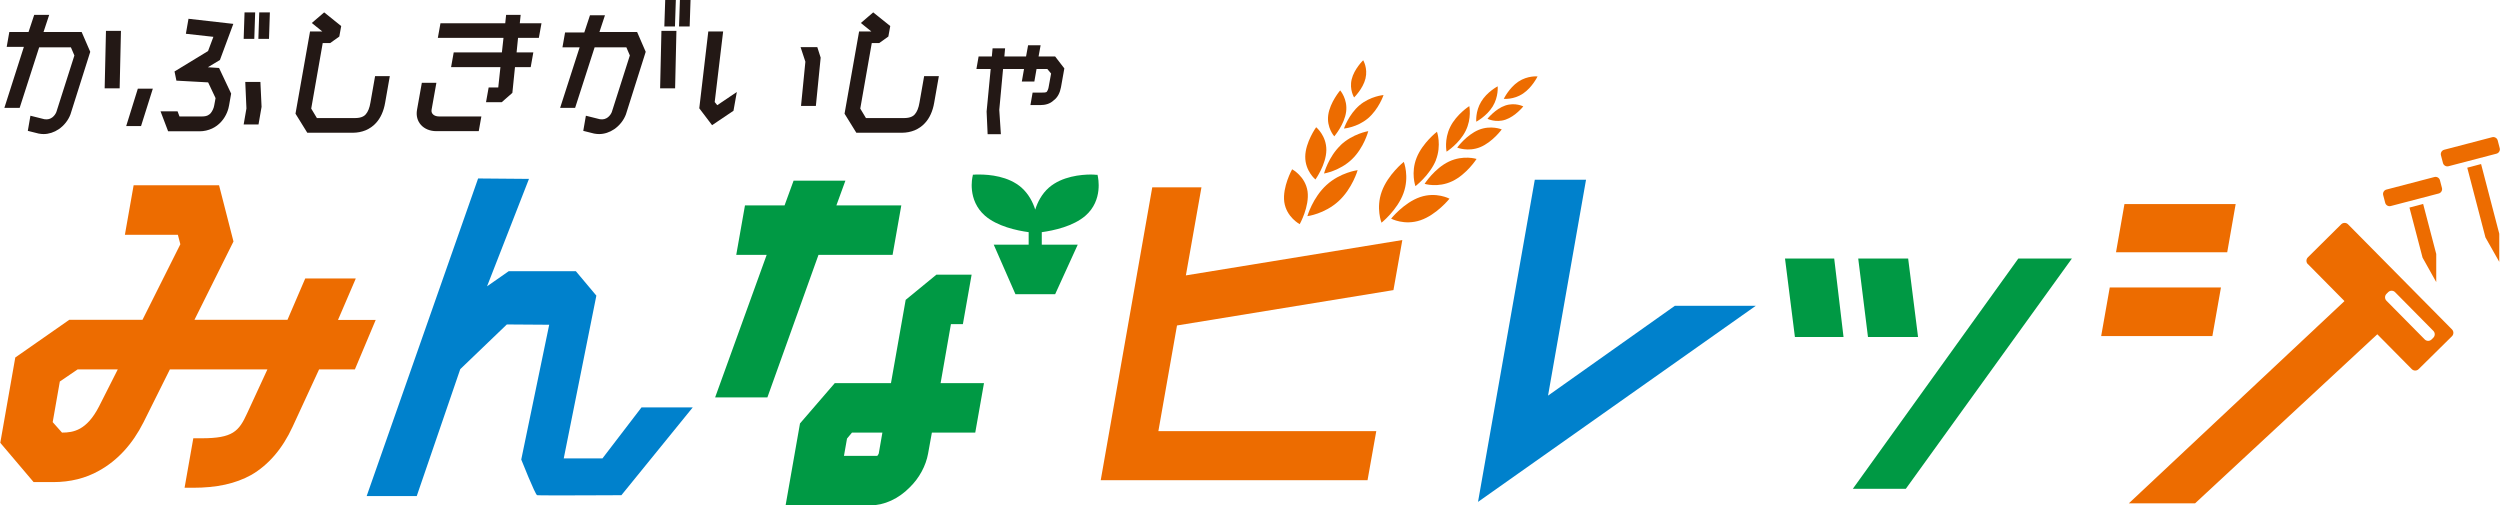 <?xml version="1.0" encoding="UTF-8"?><svg id="_レイヤー_1" xmlns="http://www.w3.org/2000/svg" viewBox="0 0 171.75 34.72"><defs><style>.cls-1{fill:#0081cc;}.cls-2{fill:#ed6c00;}.cls-3{fill:#094;}.cls-4{fill:#231815;}</style></defs><g><path class="cls-4" d="m3,2.2h2.61l.59,1.36-1.36,4.3c-.15.4-.44.77-.81,1.02-.31.21-.68.33-1.03.33-.11,0-.21-.01-.32-.03h-.01l-.76-.19.18-1.04.96.24c.47.08.73-.27.82-.49l1.24-3.89-.24-.56h-2.18l-1.34,4.16H.3L1.64,3.22H.46l.18-1.02h1.32l.39-1.18h1.03l-.39,1.18Zm5.31-.08l-.09,3.95h-1.03l.09-3.95h1.03Z"/><path class="cls-4" d="m8.67,8.66l.8-2.57h1.03l-.81,2.57h-1.02Zm5.63-5.17l.36-.96-1.89-.21.18-1.03,3.08.35-.92,2.48-.83.5.77.05.83,1.76-.14.8c-.04.25-.17.72-.54,1.13-.18.2-.39.36-.63.47-.26.12-.55.19-.85.19h-2.17l-.52-1.37h1.17l.13.35h1.57c.34,0,.49-.13.58-.23.11-.14.21-.34.24-.54l.09-.49-.51-1.08-2.18-.12-.13-.63,2.3-1.4Zm3.59,2.14l.08,1.71-.21,1.21h-1.02l.19-1.1-.08-1.82h1.05Zm-.42-2.96h-.73l.06-1.82h.73l-.06,1.82Zm1.01,0h-.73l.06-1.82h.73l-.06,1.82Z"/><path class="cls-4" d="m25.76,5.23h1.02l-.32,1.82c-.1.59-.32,1.07-.64,1.41-.19.21-.44.38-.7.49-.27.11-.57.17-.89.17h-3.12l-.81-1.31,1-5.65h.84l-.72-.58.85-.73,1.17.94-.13.72-.63.45h-.51l-.79,4.5.39.65h2.64c.48,0,.66-.19.72-.26.15-.17.26-.44.32-.81l.32-1.82Z"/><path class="cls-4" d="m29.65,7.54c-.05.27.18.46.51.46h2.91l-.18,1.01h-2.91c-.9,0-1.48-.65-1.33-1.47l.33-1.85h1l-.33,1.85Zm7.37-4.94h-1.43l-.1,1h1.15l-.18,1.01h-1.08l-.18,1.77-.73.64h-1.08l.18-1.01h.66l.15-1.4h-3.39l.18-1.01h3.31l.11-1h-4.51l.18-1h4.45l.06-.58h1l-.06.58h1.49l-.18,1Z"/><path class="cls-4" d="m41.16,2.2h2.61l.59,1.36-1.36,4.3c-.15.4-.44.77-.81,1.02-.31.21-.67.33-1.03.33-.11,0-.21-.01-.32-.03h-.01l-.76-.19.18-1.04.96.24c.47.08.73-.27.82-.49l1.24-3.89-.24-.56h-2.18l-1.34,4.16h-1.03l1.34-4.16h-1.18l.18-1.02h1.32l.39-1.18h1.03l-.39,1.18Zm5.31-.08l-.09,3.95h-1.03l.09-3.95h1.03Zm-.1-.3h-.73l.06-1.82h.73l-.06,1.82Zm1.01,0h-.73l.06-1.82h.73l-.06,1.82Z"/><path class="cls-4" d="m49.27,7.23l1.35-.91-.23,1.29-1.47.99-.88-1.16.62-5.28h1.02l-.58,4.85.17.21Zm7.11-3.27l-.33,3.32h-1.02l.3-3.04-.33-1h1.15l.23.72Z"/><path class="cls-4" d="m63.48,5.23h1.02l-.32,1.82c-.1.59-.32,1.07-.64,1.41-.19.21-.44.38-.7.49-.27.11-.57.17-.89.17h-3.12l-.81-1.31,1-5.65h.84l-.72-.58.85-.73,1.17.94-.13.72-.63.45h-.51l-.79,4.5.39.65h2.64c.48,0,.66-.19.72-.26.15-.17.26-.44.32-.81l.32-1.82Z"/><path class="cls-4" d="m72.48,3.87l.64.83-.23,1.29c-.07.38-.23.71-.51.91-.24.23-.56.32-.93.32h-.66l.15-.86h.66c.11,0,.22,0,.3-.04.07-.08.12-.21.14-.33l.17-.94-.26-.31h-.74l-.15.86h-.86l.15-.86h-1.44l-.26,2.81.11,1.67h-.91l-.07-1.56.28-2.92h-.98l.15-.86h.91l.05-.56h.86l-.05.56h1.49l.14-.77h.86l-.14.77h1.12Z"/></g><polygon class="cls-2" points="80.86 22.36 95.73 19.93 96.34 16.49 81.47 18.92 82.54 12.87 79.16 12.87 75.62 32.99 93.95 32.99 94.55 29.62 79.58 29.62 80.86 22.36"/><path class="cls-2" d="m24.41,19.13h-3.44l-1.22,2.84h-6.39l2.68-5.38-.99-3.86h-5.87l-.6,3.4h3.64l.17.65-2.6,5.19h-5.03l-3.71,2.59-1.03,5.86,2.29,2.7h1.35c1.16,0,2.22-.26,3.14-.78,1.27-.7,2.3-1.82,3.06-3.33l1.81-3.63h6.7l-1.39,3.01c-.57,1.25-.99,1.72-3.13,1.72h-.57l-.6,3.4h.57c1.65,0,2.92-.28,4.01-.88,1.19-.69,2.15-1.81,2.84-3.31l1.82-3.94h2.46l1.43-3.4h-2.59l1.22-2.84ZM4.26,29.72l-.64-.72.49-2.79,1.22-.83h2.76l-1.29,2.55c-.84,1.63-1.75,1.79-2.54,1.79"/><path class="cls-3" d="m65.33,22.27h.82l.6-3.4h-2.42l-2.11,1.73-1.01,5.72h-3.86l-2.39,2.77-.99,5.63h5.81c.97,0,1.96-.46,2.72-1.24.65-.63,1.11-1.48,1.26-2.32l.26-1.44h2.98l.6-3.4h-2.98l.71-4.06Zm-4.71,7.45l-.25,1.44s-.05.11-.1.16h-2.29l.21-1.19.34-.41h2.09Z"/><polygon class="cls-3" points="61.92 14.11 57.46 14.11 58.08 12.41 54.52 12.41 53.9 14.11 51.18 14.11 50.58 17.51 52.67 17.51 49.13 27.3 52.72 27.3 56.23 17.51 61.32 17.51 61.92 14.11"/><polygon class="cls-1" points="106.35 27.18 108.96 12.35 105.44 12.35 101.54 34.48 120.62 21.01 115.06 21.01 106.35 27.18"/><polygon class="cls-3" points="127.29 33.58 130.93 33.58 142.34 17.76 138.66 17.76 127.29 33.58"/><polygon class="cls-2" points="146.25 34.58 150.8 34.58 163.8 22.52 161.22 20.54 146.25 34.58"/><path class="cls-1" d="m32.85,12.25l-7.66,21.83h3.44l2.99-8.72,3.2-3.07,2.91.02-1.92,9.26s.96,2.42,1.09,2.45c.13.03,5.79,0,5.79,0l4.9-6.03h-3.52l-2.68,3.5h-2.66l2.24-11.18-1.41-1.68h-4.61l-1.49,1.04,2.88-7.38-3.5-.03Z"/><polygon class="cls-3" points="68.27 16.81 69.76 20.21 72.49 20.21 74.04 16.81 68.27 16.81"/><polygon class="cls-3" points="131.09 17.76 127.66 17.76 128.33 23.15 131.77 23.15 131.09 17.76"/><polygon class="cls-3" points="122.63 17.76 123.31 23.15 126.65 23.15 126.01 17.76 122.63 17.76"/><polygon class="cls-2" points="152.58 19.75 144.94 19.75 144.35 23.09 151.99 23.09 152.58 19.75"/><polygon class="cls-2" points="153.59 14.02 145.95 14.02 145.37 17.33 153.01 17.33 153.59 14.02"/><path class="cls-2" d="m89.29,15.4s.68-1.21.54-2.25c-.15-1.04-1.06-1.52-1.06-1.52,0,0-.68,1.21-.54,2.25.15,1.04,1.06,1.52,1.06,1.52"/><path class="cls-2" d="m90.37,12.33s.74-1.03.75-2.02c.01-.99-.7-1.57-.7-1.57,0,0-.74,1.03-.75,2.02-.01.99.7,1.57.7,1.57"/><path class="cls-2" d="m89.82,14.85s1.18-.15,2.14-1.03c.95-.87,1.31-2.13,1.31-2.13,0,0-1.19.15-2.14,1.02-.95.87-1.31,2.13-1.31,2.13"/><path class="cls-2" d="m92.1,9.98c-.84.8-1.14,1.94-1.14,1.94,0,0,1.07-.17,1.91-.97.84-.8,1.13-1.94,1.13-1.94,0,0-1.07.17-1.91.97"/><path class="cls-2" d="m91.67,9.36s.7-.82.81-1.69c.11-.87-.41-1.46-.41-1.46,0,0-.7.82-.82,1.69s.41,1.46.41,1.46"/><path class="cls-2" d="m93.4,7.23c-.75.64-1.07,1.6-1.07,1.6,0,0,.9-.07,1.65-.7.75-.64,1.07-1.6,1.07-1.6,0,0-.9.07-1.65.7"/><path class="cls-2" d="m93.02,6.7s.62-.6.79-1.31c.17-.71-.16-1.25-.16-1.25,0,0-.62.6-.79,1.31-.17.71.17,1.25.17,1.25"/><path class="cls-2" d="m96.42,13.27c.42-1.15.02-2.15.02-2.15,0,0-1.09.87-1.51,2.03-.42,1.15-.02,2.15-.02,2.15,0,0,1.09-.87,1.51-2.03"/><path class="cls-2" d="m98.64,11.01c.41-1.03.08-1.96.08-1.96,0,0-.99.76-1.4,1.79-.41,1.03-.08,1.95-.08,1.95,0,0,.99-.76,1.41-1.79"/><path class="cls-2" d="m97.56,13.54c-1.11.38-1.99,1.48-1.99,1.48,0,0,.91.49,2.02.11,1.11-.38,1.99-1.48,1.99-1.48,0,0-.91-.49-2.02-.11"/><path class="cls-2" d="m99.54,11.1c-.99.47-1.67,1.53-1.67,1.53,0,0,.91.29,1.9-.18.99-.47,1.67-1.53,1.67-1.53,0,0-.91-.29-1.9.18"/><path class="cls-2" d="m100.69,8.99c.43-.86.25-1.7.25-1.7,0,0-.88.56-1.31,1.43s-.25,1.7-.25,1.7c0,0,.88-.56,1.31-1.43"/><path class="cls-2" d="m101.59,8.92c-.85.35-1.48,1.22-1.48,1.22,0,0,.74.31,1.58-.03.85-.35,1.48-1.22,1.48-1.22,0,0-.74-.31-1.58.03"/><path class="cls-2" d="m102.55,7.31c.41-.67.34-1.38.34-1.38,0,0-.73.38-1.13,1.05-.41.67-.34,1.38-.34,1.38,0,0,.72-.38,1.13-1.05"/><path class="cls-2" d="m103.41,7.25c-.68.23-1.22.91-1.22.91,0,0,.56.29,1.24.06.68-.23,1.22-.91,1.22-.91,0,0-.56-.29-1.24-.06"/><path class="cls-2" d="m104.31,5.61c-.64.43-1,1.18-1,1.18,0,0,.68.07,1.32-.36s1-1.18,1-1.18c0,0-.68-.07-1.32.36"/><path class="cls-2" d="m158.55,18.14l7.14,7.22c.13.13.34.13.47,0l2.29-2.26c.13-.13.13-.34,0-.47l-7.14-7.22c-.13-.13-.34-.13-.47,0l-2.29,2.27c-.13.13-.13.34,0,.47m5.4,2.04l.12-.12c.13-.13.34-.13.47,0l2.63,2.66c.13.13.13.34,0,.47l-.12.12c-.13.13-.34.13-.47,0l-2.63-2.66c-.13-.13-.13-.34,0-.47"/><path class="cls-2" d="m164.04,12.57h3.41c.17,0,.31.14.31.31v.55c0,.17-.14.31-.31.31h-3.41c-.17,0-.31-.14-.31-.31v-.55c0-.17.14-.31.31-.31Z" transform="translate(2.06 42.35) rotate(-14.65)"/><polygon class="cls-2" points="166.43 17.7 167.37 19.38 167.37 17.45 166.47 14.01 165.53 14.26 166.43 17.7"/><path class="cls-2" d="m168.01,9.83h3.41c.17,0,.31.14.31.31v.55c0,.17-.14.31-.31.31h-3.41c-.17,0-.31-.14-.31-.31v-.55c0-.17.14-.31.31-.31Z" transform="translate(2.88 43.27) rotate(-14.65)"/><polygon class="cls-2" points="169.5 11.52 170.75 16.31 171.7 17.99 171.7 16.06 170.45 11.27 169.5 11.52"/><path class="cls-3" d="m71.57,18.45v-2.5c.81-.11,2.16-.4,3-1.13,1.23-1.07.86-2.64.85-2.71l-.02-.1h-.1s-.13-.02-.33-.02c-.7,0-2.01.12-2.91.9-.49.43-.78,1-.94,1.51-.16-.51-.45-1.07-.94-1.51-.9-.79-2.21-.9-2.91-.9-.2,0-.33,0-.33.01h-.1s-.02.11-.02.11c-.02.07-.38,1.63.85,2.71.84.73,2.19,1.02,3,1.13v2.23"/></svg>